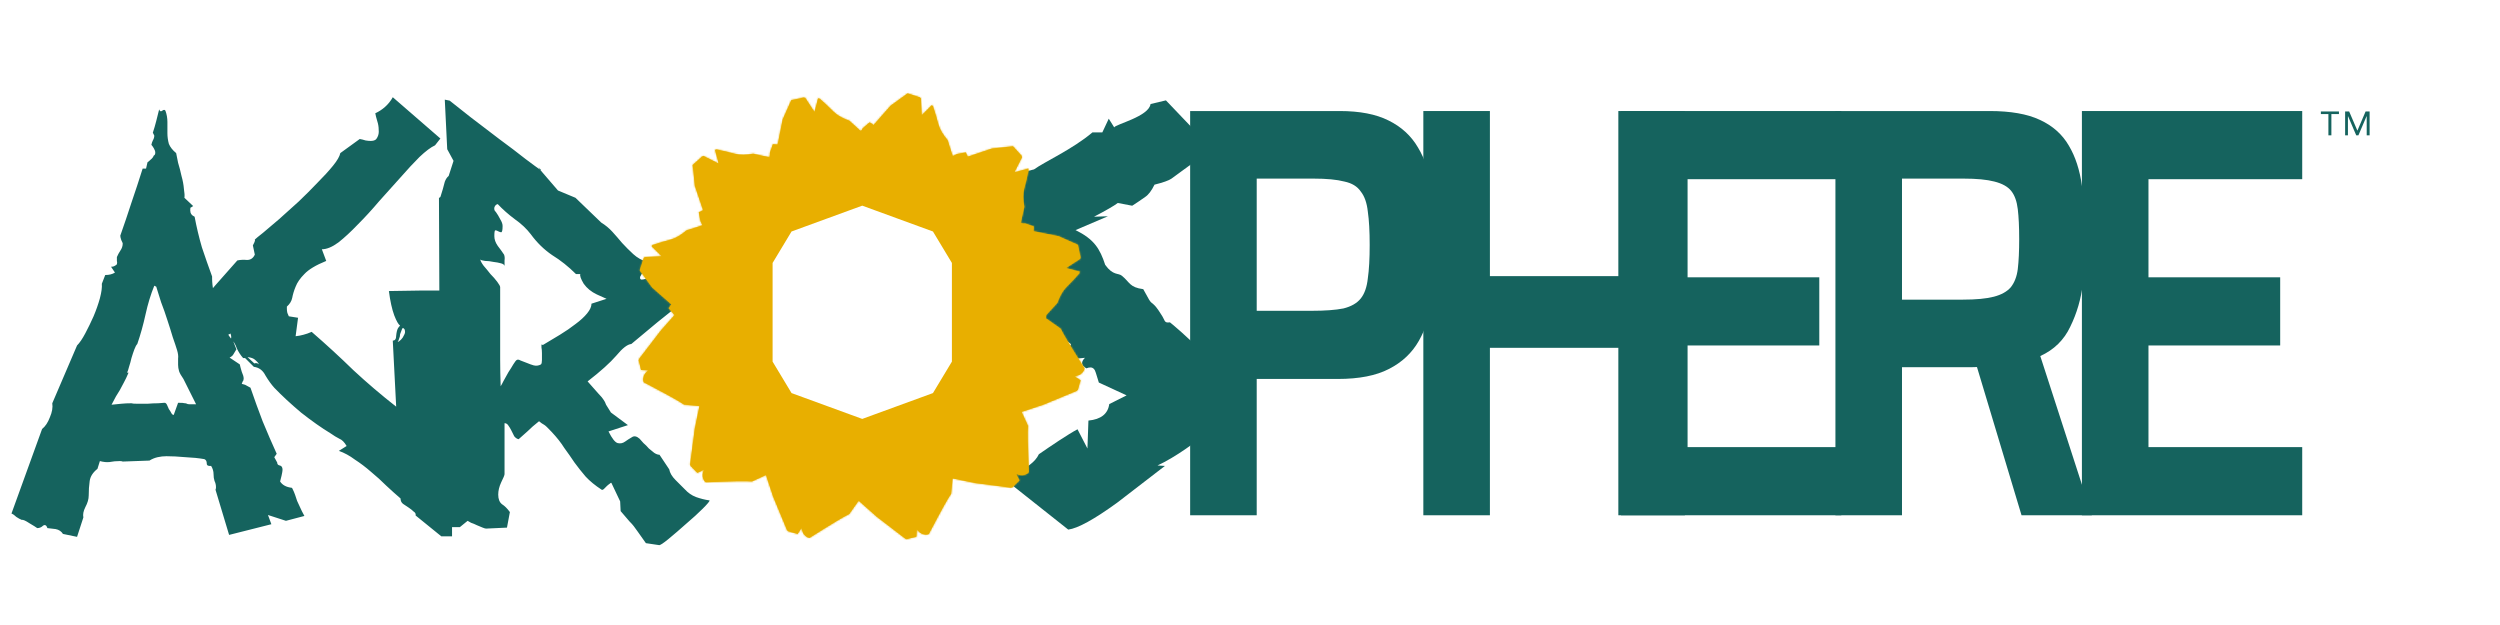 <svg width="1441" height="360" viewBox="0 0 1441 360" fill="none" xmlns="http://www.w3.org/2000/svg">
<g clip-path="url(#clip0_110_2916)">
<path d="M1342.09 78V65.76H1337.75V64.24H1348.17V65.76H1343.81V78H1342.09ZM1351.73 78V64.24H1354.05L1358.75 75.2H1358.85L1363.53 64.24H1365.85V78H1364.17V67H1364.09L1359.39 78H1358.13L1353.43 67H1353.35V78H1351.73Z" fill="#15635E"/>
<path d="M716.336 235.817L700.616 247.435L699.187 247.171C691.756 252.804 686.612 256.588 683.754 258.525C677.656 262.749 672.131 266.006 667.177 268.294L671.464 268.558C662.318 275.6 653.172 282.641 644.026 289.682C630.689 299.364 621.257 304.557 615.731 305.261L582.395 278.856L585 273C591.669 269.655 596.7 266.403 598.796 261.826C605.655 257.073 615.747 250.251 621.082 247.435L626.798 258.525L627.37 242.418C634.61 241.714 638.612 238.545 639.374 232.912L649.377 227.895L633.372 220.502C632.8 218.742 632.229 216.893 631.657 214.957C631.085 212.844 630.037 211.788 628.513 211.788C627.751 211.788 626.989 211.964 626.227 212.316C623.178 210.732 622.892 208.708 625.369 206.243L619.939 206.771L613.651 201.49L615.652 199.378C621.749 199.202 609.078 193.685 611.936 195.797L603.933 192.745C586.404 186.232 604.791 189.256 600.79 186.44C594.121 180.631 587.547 174.822 581.069 169.013L585.928 162.94C581.164 162.411 576.496 161.355 571.923 159.771L548.201 135.215C554.107 131.518 560.014 127.821 565.921 124.125C573.352 119.372 577.925 114.619 579.64 109.866L583.355 106.962C587.357 108.194 589.357 108.81 589.357 108.81L588.694 104.146L590.4 99.042L595.997 97.643C602.095 93.242 618.224 86.014 629.656 76.332H635.372L639.088 68.411L642.232 73.428C642.803 71.667 662.223 67.178 663.175 59.961L672.035 57.849L695.472 82.405L694.329 89.006L675.179 103.001C673.655 104.057 670.416 105.201 665.462 106.434C663.747 109.954 661.937 112.331 660.032 113.563C657.555 115.323 655.078 116.995 652.601 118.58L644.312 116.995C642.216 118.58 637.643 121.22 630.593 124.917L638.596 124.653L619.939 132.625C630.66 137.903 633.989 143.353 637.043 152.681C641.616 159.019 644.578 157.201 646.674 158.962C651.247 162.658 650.963 165.618 658.965 166.674L662.318 172.709C664.223 175.878 664.604 173.671 669.227 181.134C671.704 184.654 670.737 186.326 674.357 185.798C675.501 186.678 683.849 193.569 694.329 204.131L695.186 209.676L698.902 207.035C699.854 207.387 701.569 209.236 704.046 212.58C706.714 216.453 709.286 219.006 711.763 220.238L704.332 228.159L715.193 227.103L716.336 235.817Z" fill="#15635E"/>
<path d="M686 297V64H772.193C783.721 64 793.088 65.806 800.293 69.419C807.679 73.031 813.353 78.224 817.316 84.997C821.279 91.545 823.981 99.56 825.422 109.042C827.043 118.525 827.853 129.249 827.853 141.215C827.853 152.278 827.133 162.551 825.692 172.033C824.431 181.29 821.819 189.418 817.856 196.417C813.893 203.416 808.129 208.835 800.564 212.673C793.178 216.511 783.361 218.43 771.112 218.43H724.368V297H686ZM724.368 179.145H755.981C763.727 179.145 769.851 178.694 774.354 177.791C778.858 176.662 782.19 174.743 784.352 172.033C786.513 169.324 787.864 165.486 788.405 160.519C789.125 155.552 789.485 149.117 789.485 141.215C789.485 133.313 789.125 126.878 788.405 121.911C787.864 116.944 786.513 113.106 784.352 110.397C782.37 107.462 779.218 105.543 774.895 104.64C770.572 103.511 764.627 102.946 757.062 102.946H724.368V179.145Z" fill="#15635E"/>
<path d="M820.412 297V64H858.78V159.164H932.814V64H971.182V297H932.814V200.481H858.78V297H820.412Z" fill="#15635E"/>
<path d="M934.349 297V64H1061.34V103.285H972.717V159.842H1048.64V199.126H972.717V257.715H1061.34V297H934.349Z" fill="#15635E"/>
<path d="M1057.94 297V64H1146.84C1158.91 64 1168.54 65.693 1175.75 69.08C1183.13 72.467 1188.72 77.434 1192.5 83.981C1196.28 90.303 1198.81 98.092 1200.07 107.349C1201.51 116.38 1202.23 126.54 1202.23 137.828C1202.23 145.731 1201.69 154.197 1200.61 163.228C1199.53 172.259 1197.09 180.613 1193.31 188.289C1189.71 195.966 1183.94 201.61 1176.02 205.222L1205.74 297H1165.21L1137.11 203.529L1146.57 209.964C1145.31 210.641 1143.78 211.093 1141.97 211.318C1140.35 211.544 1138.46 211.657 1136.3 211.657H1096.31V297H1057.94ZM1096.31 172.711H1131.44C1139 172.711 1144.95 172.146 1149.27 171.017C1153.59 169.889 1156.84 168.082 1159 165.599C1161.16 162.89 1162.51 159.39 1163.05 155.1C1163.59 150.585 1163.86 144.828 1163.86 137.828C1163.86 130.829 1163.59 125.072 1163.05 120.557C1162.51 116.041 1161.25 112.542 1159.27 110.058C1157.29 107.575 1154.04 105.768 1149.54 104.64C1145.22 103.511 1139.27 102.946 1131.71 102.946H1096.31V172.711Z" fill="#15635E"/>
<path d="M1200.01 297V64H1327V103.285H1238.38V159.842H1314.3V199.126H1238.38V257.715H1327V297H1200.01Z" fill="#15635E"/>
<path d="M175.455 297.4L164.815 300.2L154.455 296.84L156.415 302.16L132.055 308.32L124.215 282.28C124.402 281.907 124.495 281.44 124.495 280.88C124.495 279.573 124.215 278.36 123.655 277.24C123.282 276.12 123.095 274.813 123.095 273.32C123.095 271.64 122.628 270.053 121.695 268.56C120.015 268.747 119.175 268.28 119.175 267.16C119.175 265.853 118.708 265.013 117.775 264.64C114.602 264.08 110.962 263.707 106.855 263.52C102.748 263.147 99.108 262.96 95.935 262.96C94.255 262.96 92.575 263.147 90.895 263.52C89.215 263.893 87.628 264.547 86.135 265.48L70.735 266.04C70.362 265.853 69.802 265.76 69.055 265.76C67.002 265.76 65.042 265.947 63.175 266.32C61.495 266.507 59.628 266.32 57.575 265.76L56.175 270.24C53.562 272.293 52.068 274.627 51.695 277.24C51.322 279.853 51.135 282.653 51.135 285.64C51.135 287.693 50.482 289.933 49.175 292.36C48.055 294.6 47.682 296.56 48.055 298.24L44.415 309.44L36.295 307.76C35.362 306.267 33.962 305.333 32.095 304.96C30.415 304.773 28.828 304.587 27.335 304.4C26.775 302.72 25.935 302.253 24.815 303C23.882 303.933 22.762 304.4 21.455 304.4C20.708 303.84 19.215 302.907 16.975 301.6C14.735 300.107 13.242 299.453 12.495 299.64C11.562 299.267 10.535 298.707 9.415 297.96C8.482 297.027 7.548 296.373 6.615 296L24.255 247.28C26.122 245.787 27.615 243.547 28.735 240.56C30.042 237.573 30.508 234.867 30.135 232.44L44.415 199.12C45.908 197.627 47.495 195.293 49.175 192.12C50.855 188.947 52.442 185.68 53.935 182.32C55.428 178.773 56.642 175.32 57.575 171.96C58.508 168.413 58.882 165.613 58.695 163.56L60.655 158.52C62.895 158.52 64.762 158.053 66.255 157.12L64.015 153.76C64.575 153.76 65.135 153.667 65.695 153.48C66.442 153.107 67.002 152.733 67.375 152.36C67.562 151.613 67.562 150.96 67.375 150.4C67.375 149.653 67.375 148.907 67.375 148.16C67.935 146.853 68.588 145.64 69.335 144.52C70.268 143.213 70.735 141.813 70.735 140.32C70.735 140.133 70.455 139.48 69.895 138.36C69.522 137.24 69.335 136.4 69.335 135.84C71.575 129.493 73.722 123.147 75.775 116.8C78.015 110.267 80.162 103.733 82.215 97.2H84.175L85.015 93.56C85.762 93 86.415 92.44 86.975 91.88C87.722 91.32 88.282 90.573 88.655 89.64C89.215 89.453 89.495 88.893 89.495 87.96C89.495 87.213 89.215 86.373 88.655 85.44C88.095 84.507 87.628 83.853 87.255 83.48C87.442 82.547 87.722 81.707 88.095 80.96C88.655 80.027 88.935 79.093 88.935 78.16L88.095 76.48C88.842 74.24 89.495 72 90.055 69.76C90.615 67.52 91.175 65.28 91.735 63.04C92.108 64.16 92.668 64.44 93.415 63.88C94.348 63.133 95.002 63.133 95.375 63.88C96.122 65.933 96.495 68.08 96.495 70.32C96.495 72.373 96.495 74.52 96.495 76.76C96.495 78.813 96.775 80.867 97.335 82.92C98.082 84.787 99.482 86.56 101.535 88.24C101.722 89.36 102.095 91.227 102.655 93.84C103.402 96.267 104.055 98.787 104.615 101.4C105.362 104.013 105.828 106.533 106.015 108.96C106.388 111.2 106.482 112.88 106.295 114L111.335 118.76C110.588 119.32 110.122 119.6 109.935 119.6C109.748 119.6 109.655 120.16 109.655 121.28C109.655 122.96 110.495 124.173 112.175 124.92C113.295 130.893 114.695 136.773 116.375 142.56C118.242 148.16 120.202 153.76 122.255 159.36V160.48C122.255 162.533 122.535 165.333 123.095 168.88C123.842 172.24 124.775 175.787 125.895 179.52C127.202 183.067 128.508 186.427 129.815 189.6C131.308 192.773 132.802 195.013 134.295 196.32L136.255 201.36C135.695 202.293 135.135 203.227 134.575 204.16C134.202 204.907 133.455 205.56 132.335 206.12L138.215 210.04C138.402 210.973 138.775 212.373 139.335 214.24C140.082 215.92 140.455 217.227 140.455 218.16C140.455 218.907 140.268 219.467 139.895 219.84C139.708 220.213 139.522 220.68 139.335 221.24L141.295 221.8L144.375 223.48C146.615 230.013 148.948 236.453 151.375 242.8C153.988 249.147 156.695 255.4 159.495 261.56L158.095 263.52L159.775 266.6C159.775 267.533 160.242 268.093 161.175 268.28C162.295 268.467 162.855 269.307 162.855 270.8C162.855 271.36 162.668 272.48 162.295 274.16C161.922 275.653 161.642 276.773 161.455 277.52C162.762 279.573 165.002 280.787 168.175 281.16L168.455 281.44C169.202 282.933 169.762 284.24 170.135 285.36C170.508 286.48 170.882 287.6 171.255 288.72C171.815 289.84 172.375 291.053 172.935 292.36C173.495 293.667 174.335 295.347 175.455 297.4ZM113.015 233L105.735 218.44C104.428 216.573 103.588 215.08 103.215 213.96C102.842 212.653 102.655 211.44 102.655 210.32C102.655 209.2 102.655 207.987 102.655 206.68C102.842 205.373 102.655 203.787 102.095 201.92C101.535 200.053 100.695 197.533 99.575 194.36C98.642 191.187 97.615 187.92 96.495 184.56C95.375 181.013 94.162 177.56 92.855 174.2C91.735 170.653 90.802 167.667 90.055 165.24L88.935 164.68C86.882 169.72 85.202 175.227 83.895 181.2C82.588 187.173 81.002 192.867 79.135 198.28C78.575 198.84 78.015 199.867 77.455 201.36C76.895 202.853 76.335 204.533 75.775 206.4C75.402 208.08 74.935 209.76 74.375 211.44C74.002 212.933 73.628 214.053 73.255 214.8H74.095C73.162 217.04 72.228 219 71.295 220.68C70.548 222.173 69.802 223.573 69.055 224.88C68.308 226 67.562 227.213 66.815 228.52C66.068 229.827 65.228 231.413 64.295 233.28C66.162 233.093 68.028 232.907 69.895 232.72C71.762 232.533 73.722 232.44 75.775 232.44C76.148 232.627 77.268 232.72 79.135 232.72C81.002 232.72 82.962 232.72 85.015 232.72C87.255 232.533 89.308 232.44 91.175 232.44C93.042 232.253 94.255 232.16 94.815 232.16C95.375 232.16 95.842 232.533 96.215 233.28C96.588 234.027 96.962 234.867 97.335 235.8C97.895 236.547 98.362 237.293 98.735 238.04C99.108 238.787 99.575 239.16 100.135 239.16L102.655 232.16C104.708 232.16 106.015 232.253 106.575 232.44C107.135 232.44 107.508 232.533 107.695 232.72C108.068 232.907 108.535 233 109.095 233C109.655 233 110.962 233 113.015 233ZM264.757 167.48C264.571 170.467 264.478 173.547 264.478 176.72C264.478 179.893 264.384 183.067 264.198 186.24C264.011 189.413 263.544 192.493 262.798 195.48C262.238 198.467 261.304 201.267 259.998 203.88C260.371 205 260.931 206.493 261.678 208.36C262.611 210.04 263.171 211.44 263.357 212.56C263.544 218.907 263.451 224.133 263.078 228.24C262.704 232.347 262.238 235.987 261.678 239.16C261.117 242.147 260.464 245.04 259.717 247.84C258.971 250.64 258.411 253.907 258.037 257.64L261.117 250.92L262.798 250.64L262.237 272.76L262.798 273.32C262.238 275.373 261.771 277.987 261.398 281.16C261.211 284.147 261.024 287.413 260.837 290.96C260.651 294.32 260.558 297.68 260.558 301.04C260.558 304.213 260.558 306.92 260.558 309.16H254.397L239.558 297.12C239.744 296.187 239.371 295.44 238.438 294.88C237.691 294.133 236.757 293.387 235.637 292.64C234.517 291.893 233.398 291.147 232.277 290.4C231.344 289.653 230.877 288.627 230.877 287.32C228.264 285.08 225.558 282.653 222.758 280.04C219.958 277.24 216.971 274.533 213.798 271.92C210.811 269.307 207.731 266.973 204.557 264.92C201.571 262.68 198.491 261 195.317 259.88L199.797 257.08C198.491 254.84 197.091 253.44 195.597 252.88C194.104 252.133 192.424 251.107 190.558 249.8C185.331 246.627 179.637 242.613 173.477 237.76C167.504 232.72 162.371 227.96 158.077 223.48C156.397 221.613 154.717 219.28 153.037 216.48C151.544 213.493 149.304 211.813 146.317 211.44L141.277 206.4H140.157C138.664 204.72 137.451 202.853 136.517 200.8C135.771 198.56 134.651 196.693 133.157 195.2C133.344 194.64 133.344 193.987 133.157 193.24C132.971 192.307 132.784 192.027 132.597 192.4L130.357 193.52L129.797 194.92L127.277 192.96C124.851 191.28 123.357 189.88 122.797 188.76C122.237 187.64 123.077 186.8 125.317 186.24L119.157 185.4L116.637 186.8C116.264 186.8 116.077 186.613 116.077 186.24C116.264 185.68 116.357 185.213 116.357 184.84C116.357 184.28 116.264 183.907 116.077 183.72C116.077 183.347 115.797 183.44 115.237 184L112.157 181.2L111.597 179.24C115.704 174.387 119.811 169.533 123.917 164.68C128.211 159.827 132.504 154.973 136.797 150.12C138.477 149.747 140.344 149.653 142.397 149.84C144.451 149.84 145.944 148.813 146.877 146.76L145.757 141.44C145.944 141.067 146.224 140.507 146.597 139.76C146.971 139.013 147.064 138.453 146.877 138.08C147.437 137.52 149.024 136.213 151.637 134.16C154.251 131.92 157.331 129.307 160.877 126.32C164.424 123.147 168.157 119.787 172.077 116.24C175.997 112.507 179.637 108.867 182.997 105.32C186.544 101.773 189.531 98.507 191.957 95.52C194.384 92.533 195.784 90.107 196.157 88.24L207.358 80.12C208.477 80.307 209.597 80.587 210.717 80.96C211.837 81.147 212.864 81.24 213.798 81.24C215.664 81.24 216.877 80.587 217.437 79.28C218.184 77.973 218.464 76.48 218.278 74.8C218.278 73.12 217.998 71.44 217.437 69.76C216.877 67.893 216.504 66.4 216.318 65.28C218.371 64.347 220.237 63.133 221.917 61.64C223.784 59.96 225.278 58.093 226.397 56.04L253.838 79.84L250.757 83.76C248.331 84.88 245.344 87.12 241.798 90.48C238.437 93.84 234.797 97.76 230.877 102.24C226.957 106.533 222.851 111.107 218.557 115.96C214.451 120.813 210.344 125.293 206.237 129.4C202.317 133.507 198.584 136.96 195.038 139.76C191.491 142.373 188.317 143.68 185.517 143.68L188.037 150.4C182.064 152.827 177.864 155.347 175.437 157.96C173.011 160.387 171.331 162.813 170.397 165.24C169.464 167.48 168.811 169.627 168.437 171.68C168.064 173.547 167.037 175.227 165.357 176.72V178.12C165.357 178.867 165.451 179.613 165.637 180.36C166.011 181.107 166.291 181.76 166.477 182.32L171.797 183.16L170.397 193.8C172.077 193.613 173.571 193.333 174.877 192.96C176.371 192.587 177.957 192.027 179.637 191.28C188.037 198.56 196.064 205.933 203.717 213.4C211.557 220.68 219.771 227.68 228.357 234.4L226.397 196.32C227.704 196.32 228.357 195.387 228.357 193.52C228.544 191.467 228.918 189.973 229.478 189.04L230.598 187.64C229.664 187.08 228.544 185.12 227.237 181.76C225.931 178.213 224.904 173.547 224.158 167.76L241.798 167.48H264.757ZM146.597 209.48C147.531 209.107 148.464 209.293 149.397 210.04C148.837 209.107 148.091 208.267 147.157 207.52C146.224 206.587 144.731 206.027 142.677 205.84L146.597 209.48ZM229.197 197.16C229.757 196.973 230.411 196.507 231.158 195.76C231.904 195.013 232.464 194.173 232.837 193.24C233.397 192.307 233.584 191.467 233.398 190.72C233.398 189.973 233.024 189.413 232.277 189.04C231.904 189.227 231.624 189.693 231.438 190.44C231.251 191 230.971 191.747 230.598 192.68C230.598 193.613 230.411 194.453 230.038 195.2C229.851 195.947 229.571 196.6 229.197 197.16ZM408.977 288.44C409.164 288.813 407.857 290.4 405.057 293.2C402.444 295.813 399.271 298.707 395.537 301.88C391.991 305.053 388.631 307.947 385.457 310.56C382.284 313.173 380.417 314.387 379.857 314.2L372.297 313.08C370.057 309.907 368.471 307.667 367.537 306.36C366.791 305.24 366.044 304.213 365.297 303.28C364.737 302.533 363.897 301.6 362.777 300.48C361.844 299.36 360.164 297.4 357.737 294.6L357.457 289L352.417 278.36C352.231 278.173 351.857 278.36 351.297 278.92C350.737 279.293 350.177 279.76 349.617 280.32C349.057 280.88 348.497 281.44 347.937 282C347.377 282.373 347.004 282.467 346.817 282.28C343.084 279.853 340.004 277.333 337.577 274.72C335.337 272.107 333.191 269.4 331.137 266.6C329.271 263.8 327.311 261 325.257 258.2C323.391 255.213 320.964 252.133 317.977 248.96C315.737 246.533 314.244 245.133 313.497 244.76C312.751 244.387 311.817 243.733 310.697 242.8C308.084 244.853 305.844 246.813 303.977 248.68C302.111 250.36 300.431 251.853 298.937 253.16C298.004 252.973 297.164 252.413 296.417 251.48C295.857 250.36 295.297 249.24 294.737 248.12C294.177 247 293.617 246.067 293.057 245.32C292.497 244.387 291.751 243.92 290.817 243.92V273.32C290.817 273.88 290.164 275.467 288.857 278.08C287.737 280.507 287.177 282.84 287.177 285.08C287.177 287.693 287.924 289.56 289.417 290.68C290.911 291.613 292.404 293.107 293.897 295.16L292.217 304.12L280.177 304.68C279.804 304.68 279.151 304.493 278.217 304.12C277.284 303.747 276.164 303.28 274.857 302.72C273.737 302.16 272.617 301.693 271.497 301.32C270.564 300.76 269.911 300.387 269.537 300.2L265.057 303.84H257.217C255.911 305.147 254.977 305.8 254.417 305.8C254.044 305.987 252.831 305.893 250.777 305.52C250.777 298.053 251.151 290.68 251.897 283.4C252.644 275.933 253.484 268.56 254.417 261.28C254.977 261.28 255.257 260.813 255.257 259.88C255.257 258.947 255.071 257.92 254.697 256.8C254.511 255.493 254.231 254.28 253.857 253.16C253.671 251.853 253.577 250.827 253.577 250.08C253.577 243.173 253.577 238.32 253.577 235.52C253.764 232.72 253.857 230.387 253.857 228.52C253.857 226.467 253.857 224.04 253.857 221.24C253.857 218.44 253.857 213.587 253.857 206.68C255.911 205.747 257.031 204.627 257.217 203.32C257.591 201.827 257.777 199.773 257.777 197.16C257.777 196.413 257.684 195.293 257.497 193.8C257.311 192.307 257.031 190.813 256.657 189.32C256.284 187.827 255.817 186.427 255.257 185.12C254.697 183.813 254.044 182.88 253.297 182.32L253.017 114C253.577 114 253.951 113.533 254.137 112.6C254.511 111.48 254.884 110.267 255.257 108.96C255.631 107.467 256.004 106.067 256.377 104.76C256.937 103.267 257.684 102.147 258.617 101.4L261.417 92.72L257.777 86L256.377 57.44L259.177 58C261.977 60.24 265.991 63.413 271.217 67.52C276.631 71.627 282.137 75.827 287.737 80.12C293.337 84.227 298.377 88.053 302.857 91.6C307.337 94.96 310.137 97.013 311.257 97.76L310.417 96.36C312.097 98.04 312.377 98.507 311.257 97.76L321.617 109.8L331.697 114L346.537 128.28C348.964 129.773 351.111 131.547 352.977 133.6C354.844 135.653 356.711 137.8 358.577 140.04C360.631 142.28 362.777 144.427 365.017 146.48C367.257 148.533 370.057 150.12 373.417 151.24L368.937 159.64C368.751 160.947 369.404 161.413 370.897 161.04C372.577 160.667 374.351 160.2 376.217 159.64C378.084 159.08 379.764 158.707 381.257 158.52C382.937 158.333 383.684 158.893 383.497 160.2C385.551 161.507 386.857 162.533 387.417 163.28C387.977 163.84 389.377 164.307 391.617 164.68L395.537 169.16L391.617 175.6L379.017 185.68L363.897 198.28C361.657 198.467 358.764 200.707 355.217 205C351.671 209.107 346.164 214.053 338.697 219.84C341.871 223.387 344.017 225.813 345.137 227.12C346.444 228.427 347.377 229.547 347.937 230.48C348.497 231.227 348.964 232.16 349.337 233.28C349.897 234.213 350.831 235.707 352.137 237.76L361.937 245.04L350.737 248.68C352.791 252.787 354.564 255.027 356.057 255.4C357.551 255.773 358.951 255.493 360.257 254.56C361.564 253.627 362.871 252.787 364.177 252.04C365.484 251.107 366.977 251.387 368.657 252.88C369.217 253.44 369.964 254.28 370.897 255.4C372.017 256.333 373.044 257.36 373.977 258.48C375.097 259.413 376.124 260.253 377.057 261C378.177 261.747 379.204 262.12 380.137 262.12L385.737 270.52C386.111 272.573 387.324 274.627 389.377 276.68C391.431 278.733 393.204 280.507 394.697 282C396.564 284.053 398.711 285.547 401.137 286.48C403.751 287.413 406.364 288.067 408.977 288.44ZM349.617 172.24L344.017 169.72C340.844 168.227 338.324 166.173 336.457 163.56C334.777 160.76 334.124 158.893 334.497 157.96H331.977C327.684 153.667 323.111 150.027 318.257 147.04C313.591 143.867 309.484 139.853 305.937 135C303.511 131.827 300.431 128.933 296.697 126.32C292.964 123.52 289.697 120.627 286.897 117.64C285.964 117.827 285.311 118.48 284.937 119.6C284.751 120.72 285.031 121.56 285.777 122.12C286.711 123.427 287.551 124.827 288.297 126.32C289.231 127.813 289.697 129.12 289.697 130.24C289.697 132.667 289.417 133.88 288.857 133.88C288.484 133.88 287.924 133.693 287.177 133.32C286.617 132.947 286.057 132.76 285.497 132.76C285.124 132.76 284.937 133.88 284.937 136.12C284.937 137.987 285.591 139.853 286.897 141.72C288.204 143.4 289.417 145.08 290.537 146.76C290.911 147.693 291.004 148.813 290.817 150.12C290.817 151.427 290.817 152.547 290.817 153.48C290.817 152.733 290.164 152.173 288.857 151.8C287.551 151.427 286.057 151.147 284.377 150.96C282.697 150.587 281.111 150.4 279.617 150.4C278.124 150.213 277.191 149.933 276.817 149.56C277.004 150.493 277.657 151.707 278.777 153.2C280.084 154.693 281.391 156.28 282.697 157.96C284.191 159.453 285.497 160.947 286.617 162.44C287.737 163.933 288.297 164.96 288.297 165.52C288.297 171.12 288.297 176.16 288.297 180.64C288.297 185.12 288.297 189.6 288.297 194.08C288.297 198.373 288.297 202.853 288.297 207.52C288.297 212 288.391 217.04 288.577 222.64C288.951 222.08 289.511 221.053 290.257 219.56C291.191 217.88 292.124 216.2 293.057 214.52C294.177 212.84 295.111 211.347 295.857 210.04C296.791 208.547 297.444 207.707 297.817 207.52C298.377 207.147 299.124 207.24 300.057 207.8C301.177 208.173 302.391 208.64 303.697 209.2C305.004 209.76 306.311 210.227 307.617 210.6C309.111 210.973 310.511 210.787 311.817 210.04C312.191 209.667 312.377 208.827 312.377 207.52C312.377 206.213 312.377 204.907 312.377 203.6C312.377 202.293 312.284 201.173 312.097 200.24C312.097 199.12 312.097 198.56 312.097 198.56L312.937 198.84C316.111 196.973 319.377 195.013 322.737 192.96C326.097 190.907 329.084 188.853 331.697 186.8C334.497 184.747 336.737 182.693 338.417 180.64C340.097 178.587 340.937 176.72 340.937 175.04L349.617 172.24Z" fill="#15635E"/>
<mask id="path-5-inside-1_110_2916" fill="white">
<path fill-rule="evenodd" clip-rule="evenodd" d="M433.452 277.533L441.497 273.82L445.668 286.362L453.72 305.779L454.057 305.875L454.199 306.215L459.772 307.789L462.055 304.293C462.357 306.445 463.062 307.948 464.168 308.801C464.821 309.499 465.652 309.91 466.661 310.034C479.127 302.126 486.738 297.558 489.492 296.331L494.935 288.623L505.331 297.853L522.018 310.644L522.358 310.558L522.65 310.783L528.265 309.361L528.492 305.192C529.831 306.906 531.193 307.855 532.577 308.041C533.492 308.318 534.418 308.259 535.353 307.863C542.193 294.784 546.499 287.025 548.27 284.586L549.076 275.765L562.028 278.426L582.879 281.164L583.13 280.92L583.496 280.968L587.646 276.931L585.758 273.207C587.775 274.021 589.429 274.163 590.721 273.632C591.652 273.415 592.424 272.902 593.036 272.091C592.417 257.346 592.264 248.475 592.578 245.477L588.863 237.436L601.41 233.268L620.838 225.219L620.933 224.882L621.274 224.741L622.849 219.17L619.351 216.889C621.505 216.588 623.008 215.883 623.861 214.778C624.56 214.124 624.971 213.294 625.095 212.286C617.182 199.826 612.612 192.22 611.384 189.467L602.855 183.449L603.061 181.587L609.468 174.562C610.86 170.627 612.582 167.603 614.635 165.49C617.342 162.814 619.932 160.068 622.405 157.252L622.065 157.162C622.225 156.981 622.384 156.8 622.543 156.62L614.487 154.487L622.729 149.108L622.628 148.632L622.867 148.476L621.298 141.11L610.185 136.162L595.707 133.261L595.909 130.523L590.987 128.784C590.395 128.866 589.522 128.781 588.367 128.528L590.414 119.193C589.65 115.089 589.629 111.61 590.35 108.754C591.355 105.083 592.225 101.411 592.957 97.737L592.617 97.829C592.638 97.731 592.657 97.633 592.677 97.535L592.76 97.12L584.717 99.3L589.164 90.522L588.838 90.161L588.967 89.905L583.923 84.311L571.824 85.58L557.835 90.302L556.64 87.83L551.507 88.784C551.036 89.151 550.237 89.513 549.111 89.871L546.213 80.764C543.498 77.592 541.739 74.589 540.935 71.755C539.969 68.074 538.885 64.46 537.681 60.912L537.433 61.161C537.357 60.932 537.28 60.704 537.203 60.476L531.327 66.382L530.787 56.559L530.324 56.409L530.309 56.123L523.141 53.799L513.298 60.944L503.546 72.025L501.274 70.481L497.306 73.872C497.12 74.331 496.737 74.898 496.159 75.576L489.551 69.555C485.614 68.163 482.588 66.442 480.474 64.39C477.796 61.684 475.049 59.096 472.232 56.625L472.141 56.965C471.961 56.805 471.78 56.645 471.599 56.487L469.466 64.538L464.083 56.301L463.607 56.402L463.45 56.162L456.081 57.731L451.131 68.838L448.228 83.308L445.489 83.106L443.749 88.026C443.831 88.618 443.745 89.49 443.493 90.644L434.153 88.599C430.047 89.362 426.565 89.383 423.708 88.662C420.036 87.657 416.361 86.789 412.685 86.057L412.777 86.396C412.541 86.348 412.304 86.3 412.068 86.253L414.249 94.292L405.466 89.848L405.105 90.174L404.849 90.044L399.252 95.085L400.521 107.178L405.247 121.16L402.773 122.355L403.728 127.485C404.095 127.956 404.457 128.754 404.815 129.879L395.703 132.776C392.529 135.489 389.525 137.248 386.69 138.051C383.006 139.016 379.39 140.1 375.84 141.303L376.089 141.551C375.927 141.605 375.765 141.66 375.602 141.714C375.536 141.737 375.47 141.759 375.404 141.781L381.314 147.654L371.485 148.194L371.335 148.656L371.049 148.672L368.723 155.835L375.872 165.674L386.959 175.421L385.415 177.691L388.784 181.629L381.048 190.333L368.25 207.012L368.336 207.351L368.111 207.644L369.534 213.255L373.705 213.483C371.99 214.821 371.041 216.182 370.855 217.566C370.577 218.48 370.636 219.405 371.033 220.34C384.119 227.176 391.882 231.48 394.322 233.25L403.148 234.056L400.485 247L397.746 267.84L397.99 268.091L397.942 268.457L401.982 272.605L405.707 270.718C404.892 272.734 404.75 274.387 405.282 275.678C405.498 276.609 406.012 277.381 406.823 277.992C421.576 277.373 430.452 277.22 433.452 277.533ZM497 250.977L449.949 234.44L435 210.563V153.437L449.949 129.56L497 113.023L544.051 129.56L559 153.437V210.563L544.051 234.44L497 250.977Z"/>
</mask>
<path fill-rule="evenodd" clip-rule="evenodd" d="M433.452 277.533L441.497 273.82L445.668 286.362L453.72 305.779L454.057 305.875L454.199 306.215L459.772 307.789L462.055 304.293C462.357 306.445 463.062 307.948 464.168 308.801C464.821 309.499 465.652 309.91 466.661 310.034C479.127 302.126 486.738 297.558 489.492 296.331L494.935 288.623L505.331 297.853L522.018 310.644L522.358 310.558L522.65 310.783L528.265 309.361L528.492 305.192C529.831 306.906 531.193 307.855 532.577 308.041C533.492 308.318 534.418 308.259 535.353 307.863C542.193 294.784 546.499 287.025 548.27 284.586L549.076 275.765L562.028 278.426L582.879 281.164L583.13 280.92L583.496 280.968L587.646 276.931L585.758 273.207C587.775 274.021 589.429 274.163 590.721 273.632C591.652 273.415 592.424 272.902 593.036 272.091C592.417 257.346 592.264 248.475 592.578 245.477L588.863 237.436L601.41 233.268L620.838 225.219L620.933 224.882L621.274 224.741L622.849 219.17L619.351 216.889C621.505 216.588 623.008 215.883 623.861 214.778C624.56 214.124 624.971 213.294 625.095 212.286C617.182 199.826 612.612 192.22 611.384 189.467L602.855 183.449L603.061 181.587L609.468 174.562C610.86 170.627 612.582 167.603 614.635 165.49C617.342 162.814 619.932 160.068 622.405 157.252L622.065 157.162C622.225 156.981 622.384 156.8 622.543 156.62L614.487 154.487L622.729 149.108L622.628 148.632L622.867 148.476L621.298 141.11L610.185 136.162L595.707 133.261L595.909 130.523L590.987 128.784C590.395 128.866 589.522 128.781 588.367 128.528L590.414 119.193C589.65 115.089 589.629 111.61 590.35 108.754C591.355 105.083 592.225 101.411 592.957 97.737L592.617 97.829C592.638 97.731 592.657 97.633 592.677 97.535L592.76 97.12L584.717 99.3L589.164 90.522L588.838 90.161L588.967 89.905L583.923 84.311L571.824 85.58L557.835 90.302L556.64 87.83L551.507 88.784C551.036 89.151 550.237 89.513 549.111 89.871L546.213 80.764C543.498 77.592 541.739 74.589 540.935 71.755C539.969 68.074 538.885 64.46 537.681 60.912L537.433 61.161C537.357 60.932 537.28 60.704 537.203 60.476L531.327 66.382L530.787 56.559L530.324 56.409L530.309 56.123L523.141 53.799L513.298 60.944L503.546 72.025L501.274 70.481L497.306 73.872C497.12 74.331 496.737 74.898 496.159 75.576L489.551 69.555C485.614 68.163 482.588 66.442 480.474 64.39C477.796 61.684 475.049 59.096 472.232 56.625L472.141 56.965C471.961 56.805 471.78 56.645 471.599 56.487L469.466 64.538L464.083 56.301L463.607 56.402L463.45 56.162L456.081 57.731L451.131 68.838L448.228 83.308L445.489 83.106L443.749 88.026C443.831 88.618 443.745 89.49 443.493 90.644L434.153 88.599C430.047 89.362 426.565 89.383 423.708 88.662C420.036 87.657 416.361 86.789 412.685 86.057L412.777 86.396C412.541 86.348 412.304 86.3 412.068 86.253L414.249 94.292L405.466 89.848L405.105 90.174L404.849 90.044L399.252 95.085L400.521 107.178L405.247 121.16L402.773 122.355L403.728 127.485C404.095 127.956 404.457 128.754 404.815 129.879L395.703 132.776C392.529 135.489 389.525 137.248 386.69 138.051C383.006 139.016 379.39 140.1 375.84 141.303L376.089 141.551C375.927 141.605 375.765 141.66 375.602 141.714C375.536 141.737 375.47 141.759 375.404 141.781L381.314 147.654L371.485 148.194L371.335 148.656L371.049 148.672L368.723 155.835L375.872 165.674L386.959 175.421L385.415 177.691L388.784 181.629L381.048 190.333L368.25 207.012L368.336 207.351L368.111 207.644L369.534 213.255L373.705 213.483C371.99 214.821 371.041 216.182 370.855 217.566C370.577 218.48 370.636 219.405 371.033 220.34C384.119 227.176 391.882 231.48 394.322 233.25L403.148 234.056L400.485 247L397.746 267.84L397.99 268.091L397.942 268.457L401.982 272.605L405.707 270.718C404.892 272.734 404.75 274.387 405.282 275.678C405.498 276.609 406.012 277.381 406.823 277.992C421.576 277.373 430.452 277.22 433.452 277.533ZM497 250.977L449.949 234.44L435 210.563V153.437L449.949 129.56L497 113.023L544.051 129.56L559 153.437V210.563L544.051 234.44L497 250.977Z" fill="#E8AF00"/>
<path d="M497 250.977L497.995 248.146L497 247.797L496.005 248.146L497 250.977ZM497 113.023L496.005 115.854L497 116.203L497.995 115.854L497 113.023ZM498.062 248.17L497.995 248.146L496.005 253.807L496.072 253.83L498.062 248.17ZM497.928 253.83L497.995 253.807L496.005 248.146L495.939 248.17L497.928 253.83ZM496.072 110.17L496.005 110.193L497.995 115.854L498.061 115.83L496.072 110.17ZM495.939 115.83L496.005 115.854L497.995 110.193L497.928 110.17L495.939 115.83ZM441.497 273.82L447.191 271.927L445.074 265.562L438.983 268.373L441.497 273.82ZM433.452 277.533L432.828 283.501L434.468 283.672L435.966 282.981L433.452 277.533ZM445.668 286.362L439.974 288.255L440.042 288.461L440.125 288.661L445.668 286.362ZM453.72 305.779L448.178 308.078L449.29 310.759L452.082 311.551L453.72 305.779ZM454.057 305.875L459.595 303.566L458.481 300.893L455.695 300.103L454.057 305.875ZM454.199 306.215L448.661 308.523L449.777 311.2L452.568 311.989L454.199 306.215ZM459.772 307.789L458.142 313.563L462.386 314.762L464.796 311.069L459.772 307.789ZM462.055 304.293L467.997 303.458L465.772 287.625L457.031 301.013L462.055 304.293ZM464.168 308.801L468.549 304.701L468.216 304.346L467.83 304.048L464.168 308.801ZM466.661 310.034L465.927 315.989L468.06 316.252L469.875 315.101L466.661 310.034ZM489.492 296.331L491.934 301.811L493.441 301.14L494.393 299.792L489.492 296.331ZM494.935 288.623L498.918 284.136L493.903 279.683L490.034 285.162L494.935 288.623ZM505.331 297.853L501.347 302.34L501.509 302.483L501.68 302.615L505.331 297.853ZM522.018 310.644L518.367 315.406L520.671 317.172L523.486 316.462L522.018 310.644ZM522.358 310.558L526.008 305.797L523.704 304.03L520.889 304.741L522.358 310.558ZM522.65 310.783L519 315.544L521.306 317.313L524.124 316.599L522.65 310.783ZM528.265 309.361L529.738 315.177L534.015 314.094L534.256 309.688L528.265 309.361ZM528.492 305.192L533.22 301.498L523.373 288.897L522.501 304.865L528.492 305.192ZM532.577 308.041L534.32 302.299L533.856 302.158L533.376 302.094L532.577 308.041ZM535.353 307.863L537.693 313.388L539.673 312.549L540.67 310.644L535.353 307.863ZM548.27 284.586L553.125 288.111L554.095 286.775L554.245 285.131L548.27 284.586ZM549.076 275.765L550.283 269.888L543.711 268.537L543.101 275.219L549.076 275.765ZM562.028 278.426L560.82 284.303L561.032 284.346L561.246 284.375L562.028 278.426ZM582.879 281.164L582.098 287.113L584.977 287.491L587.06 285.467L582.879 281.164ZM583.13 280.92L583.903 274.97L581.028 274.597L578.949 276.617L583.13 280.92ZM583.496 280.968L582.723 286.918L585.599 287.291L587.679 285.269L583.496 280.968ZM587.646 276.931L591.829 281.232L594.994 278.154L592.998 274.218L587.646 276.931ZM585.758 273.207L588.005 267.644L573.175 261.656L580.407 275.92L585.758 273.207ZM590.721 273.632L589.363 267.788L588.889 267.898L588.439 268.083L590.721 273.632ZM593.036 272.091L597.826 275.706L599.121 273.989L599.031 271.84L593.036 272.091ZM592.578 245.477L598.545 246.103L598.717 244.46L598.025 242.961L592.578 245.477ZM588.863 237.436L586.972 231.741L580.601 233.858L583.416 239.952L588.863 237.436ZM601.41 233.268L603.302 238.962L603.507 238.894L603.707 238.811L601.41 233.268ZM620.838 225.219L623.134 230.762L625.817 229.651L626.61 226.857L620.838 225.219ZM620.933 224.882L618.637 219.339L615.954 220.45L615.161 223.244L620.933 224.882ZM621.274 224.741L623.57 230.285L626.256 229.172L627.048 226.373L621.274 224.741ZM622.849 219.17L628.623 220.803L629.823 216.556L626.126 214.145L622.849 219.17ZM619.351 216.889L618.519 210.947L602.662 213.169L616.073 221.915L619.351 216.889ZM623.861 214.778L619.762 210.397L619.408 210.728L619.111 211.112L623.861 214.778ZM625.095 212.286L631.05 213.02L631.314 210.885L630.16 209.069L625.095 212.286ZM611.384 189.467L616.863 187.022L616.191 185.515L614.843 184.564L611.384 189.467ZM602.855 183.449L596.891 182.789L596.501 186.31L599.396 188.352L602.855 183.449ZM603.061 181.587L598.628 177.544L597.312 178.986L597.097 180.927L603.061 181.587ZM609.468 174.562L613.901 178.606L614.719 177.708L615.124 176.563L609.468 174.562ZM614.635 165.49L610.417 161.223L610.374 161.265L610.332 161.309L614.635 165.49ZM622.405 157.252L626.914 161.21L633.31 153.924L623.935 151.45L622.405 157.252ZM622.065 157.162L617.571 153.186L611.118 160.479L620.534 162.963L622.065 157.162ZM622.543 156.62L627.045 160.587L633.464 153.303L624.078 150.819L622.543 156.62ZM614.487 154.487L611.208 149.463L599.911 156.836L612.952 160.288L614.487 154.487ZM622.729 149.108L626.009 154.132L629.455 151.883L628.597 147.857L622.729 149.108ZM622.628 148.632L619.35 143.606L615.901 145.855L616.76 149.882L622.628 148.632ZM622.867 148.476L626.144 153.502L629.593 151.253L628.735 147.226L622.867 148.476ZM621.298 141.11L627.166 139.86L626.53 136.872L623.738 135.629L621.298 141.11ZM610.185 136.162L612.625 130.681L612.017 130.41L611.364 130.279L610.185 136.162ZM595.707 133.261L589.723 132.82L589.333 138.104L594.528 139.145L595.707 133.261ZM595.909 130.523L601.893 130.965L602.23 126.393L597.907 124.866L595.909 130.523ZM590.987 128.784L592.985 123.127L591.609 122.641L590.164 122.841L590.987 128.784ZM588.367 128.528L582.506 127.243L581.222 133.105L587.083 134.389L588.367 128.528ZM590.414 119.193L596.275 120.478L596.535 119.291L596.312 118.096L590.414 119.193ZM590.35 108.754L584.563 107.169L584.547 107.227L584.533 107.285L590.35 108.754ZM592.957 97.737L598.841 98.909L600.733 89.414L591.388 91.946L592.957 97.737ZM592.617 97.829L586.741 96.618L584.772 106.17L594.186 103.62L592.617 97.829ZM592.677 97.535L598.559 98.719L598.56 98.717L592.677 97.535ZM592.76 97.12L598.643 98.302L600.553 88.792L591.191 91.329L592.76 97.12ZM584.717 99.3L579.365 96.588L573.271 108.617L586.287 105.091L584.717 99.3ZM589.164 90.522L594.516 93.233L596.377 89.561L593.62 86.504L589.164 90.522ZM588.838 90.161L583.486 87.449L581.625 91.121L584.382 94.179L588.838 90.161ZM588.967 89.905L594.32 92.617L596.18 88.945L593.424 85.887L588.967 89.905ZM583.923 84.311L588.38 80.293L586.335 78.025L583.298 78.344L583.923 84.311ZM571.824 85.58L571.198 79.612L570.536 79.682L569.905 79.895L571.824 85.58ZM557.835 90.302L552.433 92.914L554.737 97.681L559.754 95.987L557.835 90.302ZM556.64 87.83L562.042 85.219L560.047 81.094L555.543 81.931L556.64 87.83ZM551.507 88.784L550.411 82.885L548.975 83.152L547.823 84.049L551.507 88.784ZM549.111 89.871L543.393 91.691L545.213 97.407L550.929 95.589L549.111 89.871ZM546.213 80.764L551.93 78.945L551.562 77.787L550.772 76.864L546.213 80.764ZM540.935 71.755L535.131 73.278L535.147 73.335L535.163 73.393L540.935 71.755ZM537.681 60.912L543.363 58.984L540.252 49.815L533.426 56.682L537.681 60.912ZM537.433 61.161L531.745 63.07L534.837 72.283L541.689 65.391L537.433 61.161ZM537.203 60.476L542.885 58.548L539.775 49.381L532.949 56.245L537.203 60.476ZM531.327 66.382L525.337 66.712L526.077 80.17L535.581 70.614L531.327 66.382ZM530.787 56.559L536.778 56.229L536.552 52.121L532.638 50.852L530.787 56.559ZM530.324 56.409L524.333 56.736L524.558 60.846L528.473 62.116L530.324 56.409ZM530.309 56.123L536.3 55.796L536.075 51.685L532.159 50.416L530.309 56.123ZM523.141 53.799L524.992 48.091L522.088 47.149L519.617 48.943L523.141 53.799ZM513.298 60.944L509.773 56.088L509.234 56.48L508.793 56.98L513.298 60.944ZM503.546 72.025L500.174 76.988L504.552 79.963L508.05 75.989L503.546 72.025ZM501.274 70.481L504.646 65.519L500.857 62.944L497.375 65.92L501.274 70.481ZM497.306 73.872L493.408 69.311L492.296 70.261L491.746 71.616L497.306 73.872ZM496.159 75.576L492.118 80.011L496.699 84.185L500.723 79.471L496.159 75.576ZM489.551 69.555L493.592 65.12L492.695 64.302L491.55 63.897L489.551 69.555ZM480.474 64.39L476.21 68.611L476.252 68.653L476.295 68.695L480.474 64.39ZM472.232 56.625L476.188 52.114L468.919 45.739L466.433 55.082L472.232 56.625ZM472.141 56.965L468.159 61.453L475.438 67.911L477.939 58.507L472.141 56.965ZM471.599 56.487L475.552 51.973L468.276 45.601L465.799 54.95L471.599 56.487ZM469.466 64.538L464.443 67.82L471.815 79.101L475.266 66.074L469.466 64.538ZM464.083 56.301L469.106 53.018L466.856 49.576L462.834 50.432L464.083 56.301ZM463.607 56.402L458.586 59.686L460.835 63.126L464.856 62.27L463.607 56.402ZM463.45 56.162L468.472 52.878L466.222 49.438L462.201 50.294L463.45 56.162ZM456.081 57.731L454.832 51.862L451.844 52.498L450.6 55.288L456.081 57.731ZM451.131 68.838L445.651 66.396L445.379 67.005L445.248 67.658L451.131 68.838ZM448.228 83.308L447.788 89.292L453.07 89.681L454.111 84.488L448.228 83.308ZM445.489 83.106L445.929 77.123L441.359 76.786L439.832 81.106L445.489 83.106ZM443.749 88.026L438.093 86.026L437.606 87.403L437.806 88.849L443.749 88.026ZM443.493 90.644L442.21 96.505L448.072 97.788L449.355 91.926L443.493 90.644ZM434.153 88.599L435.436 82.738L434.25 82.478L433.056 82.7L434.153 88.599ZM423.708 88.662L422.125 94.449L422.182 94.465L422.24 94.48L423.708 88.662ZM412.685 86.057L413.857 80.172L404.359 78.281L406.894 87.628L412.685 86.057ZM412.777 86.396L411.579 92.275L421.116 94.219L418.568 84.825L412.777 86.396ZM412.068 86.253L413.24 80.369L403.742 78.477L406.277 87.824L412.068 86.253ZM414.249 94.292L411.54 99.645L423.569 105.732L420.039 92.721L414.249 94.292ZM405.466 89.848L408.175 84.494L404.506 82.638L401.45 85.39L405.466 89.848ZM405.105 90.174L402.396 95.527L406.065 97.384L409.121 94.631L405.105 90.174ZM404.849 90.044L407.558 84.691L403.889 82.834L400.834 85.586L404.849 90.044ZM399.252 95.085L395.236 90.627L392.965 92.672L393.285 95.712L399.252 95.085ZM400.521 107.178L394.554 107.805L394.624 108.468L394.837 109.099L400.521 107.178ZM405.247 121.16L407.856 126.563L412.627 124.259L410.931 119.239L405.247 121.16ZM402.773 122.355L400.164 116.952L396.036 118.945L396.874 123.452L402.773 122.355ZM403.728 127.485L397.829 128.582L398.096 130.018L398.993 131.17L403.728 127.485ZM404.815 129.879L406.633 135.597L412.354 133.779L410.532 128.059L404.815 129.879ZM395.703 132.776L393.886 127.058L392.728 127.426L391.805 128.215L395.703 132.776ZM386.69 138.051L388.21 143.855L388.268 143.84L388.325 143.824L386.69 138.051ZM375.84 141.303L373.914 135.621L364.737 138.731L371.611 145.56L375.84 141.303ZM376.089 141.551L377.983 147.244L387.236 144.167L380.318 137.295L376.089 141.551ZM375.602 141.714L373.687 136.028L373.687 136.028L375.602 141.714ZM375.404 141.781L373.492 136.094L364.283 139.189L371.175 146.037L375.404 141.781ZM381.314 147.654L381.643 153.645L395.11 152.904L385.543 143.398L381.314 147.654ZM371.485 148.194L371.156 142.203L367.049 142.429L365.779 146.34L371.485 148.194ZM371.335 148.656L371.662 154.648L375.77 154.423L377.041 150.51L371.335 148.656ZM371.049 148.672L370.722 142.681L366.613 142.905L365.342 146.819L371.049 148.672ZM368.723 155.835L363.016 153.983L362.073 156.89L363.869 159.362L368.723 155.835ZM375.872 165.674L371.019 169.201L371.41 169.74L371.911 170.18L375.872 165.674ZM386.959 175.421L391.92 178.795L394.901 174.413L390.921 170.914L386.959 175.421ZM385.415 177.691L380.454 174.317L377.875 178.108L380.856 181.592L385.415 177.691ZM388.784 181.629L393.269 185.615L396.745 181.705L393.343 177.729L388.784 181.629ZM381.048 190.333L376.563 186.347L376.42 186.509L376.288 186.681L381.048 190.333ZM368.25 207.012L363.49 203.359L361.718 205.667L362.434 208.488L368.25 207.012ZM368.336 207.351L373.096 211.004L374.867 208.695L374.152 205.875L368.336 207.351ZM368.111 207.644L363.351 203.991L361.58 206.299L362.295 209.119L368.111 207.644ZM369.534 213.255L363.719 214.73L364.803 219.005L369.207 219.246L369.534 213.255ZM373.705 213.483L377.396 218.213L390.014 208.367L374.032 207.492L373.705 213.483ZM370.855 217.566L376.595 219.312L376.737 218.846L376.802 218.363L370.855 217.566ZM371.033 220.34L365.509 222.683L366.348 224.663L368.254 225.658L371.033 220.34ZM394.322 233.25L390.8 238.107L392.135 239.075L393.777 239.225L394.322 233.25ZM403.148 234.056L409.025 235.264L410.377 228.691L403.693 228.08L403.148 234.056ZM400.485 247L394.609 245.792L394.565 246.004L394.537 246.218L400.485 247ZM397.746 267.84L391.797 267.058L391.418 269.942L393.448 272.027L397.746 267.84ZM397.99 268.091L403.939 268.872L404.318 265.988L402.288 263.904L397.99 268.091ZM397.942 268.457L391.993 267.676L391.615 270.56L393.644 272.643L397.942 268.457ZM401.982 272.605L397.683 276.791L400.759 279.95L404.693 277.958L401.982 272.605ZM405.707 270.718L411.269 272.967L417.267 258.137L402.996 265.366L405.707 270.718ZM405.282 275.678L411.126 274.318L411.015 273.843L410.83 273.393L405.282 275.678ZM406.823 277.992L403.212 282.784L404.928 284.077L407.075 283.987L406.823 277.992ZM449.949 234.44L444.864 237.624L445.978 239.404L447.96 240.101L449.949 234.44ZM497 250.977L495.011 256.637L497 257.336L498.989 256.637L497 250.977ZM435 210.563H429V212.286L429.915 213.747L435 210.563ZM435 153.437L429.915 150.253L429 151.714V153.437H435ZM449.949 129.56L447.96 123.899L445.978 124.596L444.864 126.376L449.949 129.56ZM497 113.023L498.989 107.363L497 106.664L495.011 107.363L497 113.023ZM544.051 129.56L549.136 126.376L548.022 124.596L546.04 123.899L544.051 129.56ZM559 153.437H565V151.714L564.085 150.253L559 153.437ZM559 210.563L564.085 213.747L565 212.286V210.563H559ZM544.051 234.44L546.04 240.101L548.022 239.404L549.136 237.624L544.051 234.44ZM438.983 268.373L430.938 272.086L435.966 282.981L444.012 279.268L438.983 268.373ZM451.361 284.469L447.191 271.927L435.804 275.714L439.974 288.255L451.361 284.469ZM459.263 303.48L451.21 284.064L440.125 288.661L448.178 308.078L459.263 303.48ZM455.695 300.103L455.359 300.007L452.082 311.551L452.419 311.647L455.695 300.103ZM459.737 303.906L459.595 303.566L448.519 308.183L448.661 308.523L459.737 303.906ZM461.403 302.015L455.83 300.441L452.568 311.989L458.142 313.563L461.403 302.015ZM457.031 301.013L454.749 304.509L464.796 311.069L467.079 307.573L457.031 301.013ZM467.83 304.048C468.165 304.306 468.265 304.536 468.243 304.488C468.209 304.417 468.089 304.114 467.997 303.458L456.113 305.128C456.516 307.995 457.617 311.327 460.505 313.553L467.83 304.048ZM467.394 304.079C467.496 304.092 467.696 304.134 467.942 304.255C468.192 304.379 468.399 304.541 468.549 304.701L459.787 312.9C461.465 314.694 463.619 315.705 465.927 315.989L467.394 304.079ZM487.051 290.85C483.791 292.302 475.724 297.179 463.447 304.968L469.875 315.101C482.53 307.073 489.684 302.814 491.934 301.811L487.051 290.85ZM490.034 285.162L484.591 292.87L494.393 299.792L499.836 292.084L490.034 285.162ZM509.314 293.366L498.918 284.136L490.951 293.11L501.347 302.34L509.314 293.366ZM525.668 305.882L508.981 293.091L501.68 302.615L518.367 315.406L525.668 305.882ZM520.889 304.741L520.549 304.827L523.486 316.462L523.826 316.376L520.889 304.741ZM526.301 306.021L526.008 305.797L518.707 315.32L519 315.544L526.301 306.021ZM526.791 303.544L521.177 304.966L524.124 316.599L529.738 315.177L526.791 303.544ZM522.501 304.865L522.274 309.033L534.256 309.688L534.483 305.52L522.501 304.865ZM533.376 302.094C533.792 302.15 533.993 302.298 533.949 302.267C533.884 302.222 533.628 302.02 533.22 301.498L523.765 308.887C525.549 311.17 528.167 313.502 531.778 313.987L533.376 302.094ZM533.013 302.338C533.109 302.298 533.303 302.234 533.575 302.217C533.852 302.199 534.111 302.236 534.32 302.299L530.835 313.782C533.181 314.494 535.551 314.295 537.693 313.388L533.013 302.338ZM543.415 281.06C541.319 283.946 536.773 292.202 530.037 305.082L540.67 310.644C547.614 297.367 551.678 290.103 553.125 288.111L543.415 281.06ZM543.101 275.219L542.295 284.04L554.245 285.131L555.051 276.311L543.101 275.219ZM563.235 272.548L550.283 269.888L547.868 281.642L560.82 284.303L563.235 272.548ZM583.66 275.215L562.809 272.477L561.246 284.375L582.098 287.113L583.66 275.215ZM578.949 276.617L578.698 276.86L587.06 285.467L587.311 285.223L578.949 276.617ZM584.268 275.018L583.903 274.97L582.357 286.87L582.723 286.918L584.268 275.018ZM583.463 272.629L579.312 276.666L587.679 285.269L591.829 281.232L583.463 272.629ZM580.407 275.92L582.295 279.644L592.998 274.218L591.11 270.494L580.407 275.92ZM588.439 268.083C588.829 267.922 589.076 267.951 589.023 267.946C588.943 267.939 588.62 267.892 588.005 267.644L583.512 278.771C586.196 279.855 589.631 280.567 593.002 279.181L588.439 268.083ZM588.247 268.477C588.31 268.394 588.447 268.241 588.676 268.089C588.908 267.934 589.151 267.837 589.363 267.788L592.079 279.476C594.467 278.921 596.422 277.566 597.826 275.706L588.247 268.477ZM586.61 244.852C586.239 248.4 586.432 257.822 587.041 272.343L599.031 271.84C598.402 256.87 598.289 248.55 598.545 246.103L586.61 244.852ZM583.416 239.952L587.131 247.994L598.025 242.961L594.31 234.919L583.416 239.952ZM599.519 227.574L586.972 231.741L590.754 243.13L603.302 238.962L599.519 227.574ZM618.541 219.676L599.114 227.725L603.707 238.811L623.134 230.762L618.541 219.676ZM615.161 223.244L615.066 223.581L626.61 226.857L626.705 226.52L615.161 223.244ZM618.978 219.198L618.637 219.339L623.229 230.426L623.57 230.285L618.978 219.198ZM617.075 217.538L615.5 223.109L627.048 226.373L628.623 220.803L617.075 217.538ZM616.073 221.915L619.571 224.196L626.126 214.145L622.629 211.864L616.073 221.915ZM619.111 211.112C619.369 210.778 619.598 210.678 619.55 210.701C619.478 210.735 619.175 210.855 618.519 210.947L620.184 222.831C623.052 222.429 626.384 221.329 628.611 218.444L619.111 211.112ZM619.141 211.552C619.153 211.448 619.196 211.247 619.317 211.001C619.441 210.751 619.603 210.545 619.762 210.397L627.961 219.159C629.751 217.484 630.765 215.332 631.05 213.02L619.141 211.552ZM605.905 191.912C607.358 195.168 612.237 203.231 620.031 215.503L630.16 209.069C622.128 196.422 617.867 189.271 616.863 187.022L605.905 191.912ZM599.396 188.352L607.925 194.37L614.843 184.564L606.313 178.547L599.396 188.352ZM597.097 180.927L596.891 182.789L608.818 184.11L609.024 182.247L597.097 180.927ZM605.035 170.519L598.628 177.544L607.494 185.63L613.901 178.606L605.035 170.519ZM610.332 161.309C607.479 164.245 605.38 168.127 603.811 172.561L615.124 176.563C616.34 173.127 617.686 170.96 618.938 169.671L610.332 161.309ZM617.896 153.293C615.518 156.001 613.026 158.645 610.417 161.223L618.853 169.757C621.659 166.983 624.346 164.134 626.914 161.21L617.896 153.293ZM620.534 162.963L620.874 163.053L623.935 151.45L623.595 151.36L620.534 162.963ZM618.042 152.652C617.882 152.834 617.727 153.01 617.571 153.186L626.558 161.138C626.723 160.952 626.886 160.767 627.045 160.587L618.042 152.652ZM612.952 160.288L621.008 162.42L624.078 150.819L616.022 148.687L612.952 160.288ZM619.45 144.083L611.208 149.463L617.767 159.512L626.009 154.132L619.45 144.083ZM616.76 149.882L616.861 150.358L628.597 147.857L628.496 147.381L616.76 149.882ZM619.59 143.45L619.35 143.606L625.905 153.658L626.144 153.502L619.59 143.45ZM615.43 142.36L616.999 149.726L628.735 147.226L627.166 139.86L615.43 142.36ZM607.745 141.644L618.858 146.591L623.738 135.629L612.625 130.681L607.745 141.644ZM594.528 139.145L609.006 142.045L611.364 130.279L596.886 127.378L594.528 139.145ZM589.925 130.081L589.723 132.82L601.691 133.703L601.893 130.965L589.925 130.081ZM588.988 134.442L593.911 136.181L597.907 124.866L592.985 123.127L588.988 134.442ZM587.083 134.389C588.39 134.676 590.123 134.961 591.809 134.728L590.164 122.841C590.346 122.816 590.467 122.814 590.504 122.815C590.544 122.815 590.536 122.817 590.472 122.81C590.335 122.797 590.071 122.759 589.652 122.667L587.083 134.389ZM584.553 117.908L582.506 127.243L594.228 129.813L596.275 120.478L584.553 117.908ZM584.533 107.285C583.53 111.255 583.655 115.666 584.515 120.29L596.312 118.096C595.646 114.513 595.727 111.965 596.167 110.223L584.533 107.285ZM587.073 96.564C586.369 100.097 585.532 103.632 584.563 107.169L596.137 110.339C597.179 106.535 598.081 102.725 598.841 98.909L587.073 96.564ZM594.186 103.62L594.526 103.528L591.388 91.946L591.049 92.037L594.186 103.62ZM586.795 96.35C586.776 96.445 586.758 96.533 586.741 96.618L598.494 99.04C598.517 98.929 598.539 98.82 598.559 98.719L586.795 96.35ZM586.287 105.091L594.33 102.911L591.191 91.329L583.148 93.508L586.287 105.091ZM583.811 87.811L579.365 96.588L590.07 102.011L594.516 93.233L583.811 87.811ZM584.382 94.179L584.708 94.54L593.62 86.504L593.294 86.143L584.382 94.179ZM583.615 87.193L583.486 87.449L594.19 92.873L594.32 92.617L583.615 87.193ZM579.467 88.329L584.511 93.923L593.424 85.887L588.38 80.293L579.467 88.329ZM572.45 91.547L584.549 90.278L583.298 78.344L571.198 79.612L572.45 91.547ZM559.754 95.987L573.743 91.264L569.905 79.895L555.916 84.618L559.754 95.987ZM551.238 90.442L552.433 92.914L563.237 87.691L562.042 85.219L551.238 90.442ZM552.604 94.683L557.736 93.729L555.543 81.931L550.411 82.885L552.604 94.683ZM550.929 95.589C552.201 95.185 553.847 94.566 555.192 93.52L547.823 84.049C547.969 83.935 548.073 83.873 548.105 83.855C548.14 83.835 548.135 83.84 548.076 83.867C547.95 83.924 547.702 84.023 547.293 84.153L550.929 95.589ZM540.495 82.584L543.393 91.691L554.828 88.052L551.93 78.945L540.495 82.584ZM535.163 73.393C536.28 77.332 538.596 81.091 541.654 84.665L550.772 76.864C548.401 74.093 547.197 71.846 546.707 70.118L535.163 73.393ZM531.999 62.839C533.157 66.252 534.201 69.731 535.131 73.278L546.739 70.233C545.738 66.418 544.613 62.668 543.363 58.984L531.999 62.839ZM541.689 65.391L541.936 65.142L533.426 56.682L533.178 56.931L541.689 65.391ZM531.521 62.403C531.595 62.621 531.669 62.842 531.745 63.07L543.122 59.252C543.045 59.023 542.965 58.786 542.885 58.548L531.521 62.403ZM535.581 70.614L541.457 64.707L532.949 56.245L527.073 62.151L535.581 70.614ZM524.796 56.888L525.337 66.712L537.318 66.053L536.778 56.229L524.796 56.888ZM528.473 62.116L528.936 62.266L532.638 50.852L532.175 50.701L528.473 62.116ZM524.317 56.45L524.333 56.736L536.315 56.081L536.3 55.796L524.317 56.45ZM521.29 59.506L528.458 61.83L532.159 50.416L524.992 48.091L521.29 59.506ZM516.822 65.8L526.666 58.654L519.617 48.943L509.773 56.088L516.822 65.8ZM508.05 75.989L517.802 64.908L508.793 56.98L499.041 68.061L508.05 75.989ZM497.902 75.444L500.174 76.988L506.918 67.062L504.646 65.519L497.902 75.444ZM501.204 78.433L505.172 75.043L497.375 65.92L493.408 69.311L501.204 78.433ZM500.723 79.471C501.44 78.631 502.316 77.481 502.865 76.128L491.746 71.616C491.805 71.471 491.856 71.374 491.881 71.33C491.906 71.284 491.916 71.27 491.902 71.292C491.888 71.312 491.858 71.356 491.805 71.424C491.753 71.492 491.684 71.577 491.596 71.681L500.723 79.471ZM485.51 73.99L492.118 80.011L500.2 71.141L493.592 65.12L485.51 73.99ZM476.295 68.695C479.233 71.547 483.116 73.644 487.553 75.212L491.55 63.897C488.112 62.682 485.944 61.337 484.654 60.085L476.295 68.695ZM468.275 61.136C470.985 63.512 473.63 66.004 476.21 68.611L484.739 60.169C481.963 57.365 479.113 54.68 476.188 52.114L468.275 61.136ZM477.939 58.507L478.03 58.167L466.433 55.082L466.343 55.422L477.939 58.507ZM467.646 61.001C467.818 61.151 467.988 61.301 468.159 61.453L476.124 52.477C475.934 52.308 475.743 52.14 475.552 51.973L467.646 61.001ZM475.266 66.074L477.399 58.023L465.799 54.95L463.666 63.002L475.266 66.074ZM459.06 59.583L464.443 67.82L474.489 61.256L469.106 53.018L459.06 59.583ZM464.856 62.27L465.332 62.169L462.834 50.432L462.358 50.533L464.856 62.27ZM458.429 59.446L458.586 59.686L468.629 53.118L468.472 52.878L458.429 59.446ZM457.33 63.599L464.699 62.031L462.201 50.294L454.832 51.862L457.33 63.599ZM456.612 71.28L461.561 60.173L450.6 55.288L445.651 66.396L456.612 71.28ZM454.111 84.488L457.014 70.018L445.248 67.658L442.346 82.128L454.111 84.488ZM445.048 89.09L447.788 89.292L448.669 77.324L445.929 77.123L445.048 89.09ZM449.406 90.026L451.146 85.107L439.832 81.106L438.093 86.026L449.406 90.026ZM449.355 91.926C449.639 90.625 449.926 88.891 449.693 87.203L437.806 88.849C437.781 88.665 437.779 88.544 437.779 88.507C437.779 88.467 437.782 88.474 437.775 88.539C437.762 88.676 437.724 88.941 437.632 89.361L449.355 91.926ZM432.87 94.46L442.21 96.505L444.776 84.782L435.436 82.738L432.87 94.46ZM422.24 94.48C426.21 95.481 430.623 95.358 435.249 94.498L433.056 82.7C429.471 83.366 426.92 83.285 425.176 82.844L422.24 94.48ZM411.513 91.941C415.049 92.645 418.586 93.481 422.125 94.449L425.292 82.875C421.485 81.833 417.673 80.932 413.857 80.172L411.513 91.941ZM418.568 84.825L418.476 84.486L406.894 87.628L406.986 87.967L418.568 84.825ZM410.896 92.138C411.124 92.183 411.351 92.229 411.579 92.275L413.975 80.517C413.73 80.467 413.485 80.417 413.24 80.369L410.896 92.138ZM420.039 92.721L417.859 84.682L406.277 87.824L408.458 95.862L420.039 92.721ZM402.757 95.201L411.54 99.645L416.957 88.938L408.175 84.494L402.757 95.201ZM409.121 94.631L409.482 94.306L401.45 85.39L401.089 85.716L409.121 94.631ZM402.14 95.398L402.396 95.527L407.814 84.82L407.558 84.691L402.14 95.398ZM403.267 99.544L408.864 94.503L400.834 85.586L395.236 90.627L403.267 99.544ZM406.489 106.552L405.219 94.459L393.285 95.712L394.554 107.805L406.489 106.552ZM410.931 119.239L406.205 105.257L394.837 109.099L399.562 123.081L410.931 119.239ZM405.382 127.758L407.856 126.563L402.637 115.757L400.164 116.952L405.382 127.758ZM409.626 126.387L408.672 121.257L396.874 123.452L397.829 128.582L409.626 126.387ZM410.532 128.059C410.127 126.787 409.508 125.143 408.462 123.799L398.993 131.17C398.879 131.024 398.818 130.921 398.799 130.888C398.779 130.854 398.785 130.859 398.812 130.918C398.869 131.043 398.968 131.291 399.098 131.7L410.532 128.059ZM397.521 138.494L406.633 135.597L402.997 124.161L393.886 127.058L397.521 138.494ZM388.325 143.824C392.265 142.707 396.025 140.394 399.602 137.337L391.805 128.215C389.033 130.584 386.784 131.788 385.054 132.278L388.325 143.824ZM377.766 146.986C381.181 145.829 384.662 144.784 388.21 143.855L385.169 132.247C381.351 133.247 377.599 134.372 373.914 135.621L377.766 146.986ZM380.318 137.295L380.069 137.047L371.611 145.56L371.861 145.808L380.318 137.295ZM377.518 147.4C377.682 147.345 377.833 147.294 377.983 147.244L374.196 135.858C374.021 135.916 373.847 135.974 373.687 136.028L377.518 147.4ZM377.316 147.469C377.384 147.445 377.452 147.422 377.518 147.4L373.687 136.028C373.62 136.051 373.556 136.072 373.492 136.094L377.316 147.469ZM385.543 143.398L379.633 137.525L371.175 146.037L377.085 151.91L385.543 143.398ZM371.814 154.185L381.643 153.645L380.984 141.663L371.156 142.203L371.814 154.185ZM377.041 150.51L377.191 150.048L365.779 146.34L365.628 146.802L377.041 150.51ZM371.376 154.663L371.662 154.648L371.008 142.665L370.722 142.681L371.376 154.663ZM374.43 157.688L376.756 150.525L365.342 146.819L363.016 153.983L374.43 157.688ZM380.726 162.147L373.577 152.308L363.869 159.362L371.019 169.201L380.726 162.147ZM390.921 170.914L379.834 161.168L371.911 170.18L382.998 179.927L390.921 170.914ZM390.376 181.066L391.92 178.795L381.998 172.046L380.454 174.317L390.376 181.066ZM393.343 177.729L389.974 173.791L380.856 181.592L384.225 185.53L393.343 177.729ZM385.532 194.319L393.269 185.615L384.299 177.643L376.563 186.347L385.532 194.319ZM373.01 210.664L385.808 193.986L376.288 186.681L363.49 203.359L373.01 210.664ZM374.152 205.875L374.065 205.536L362.434 208.488L362.52 208.827L374.152 205.875ZM372.871 211.296L373.096 211.004L363.576 203.699L363.351 203.991L372.871 211.296ZM375.35 211.78L373.927 206.169L362.295 209.119L363.719 214.73L375.35 211.78ZM374.032 207.492L369.862 207.264L369.207 219.246L373.377 219.474L374.032 207.492ZM376.802 218.363C376.746 218.782 376.597 218.984 376.627 218.941C376.672 218.877 376.873 218.621 377.396 218.213L370.013 208.753C367.73 210.534 365.393 213.153 364.908 216.769L376.802 218.363ZM376.556 217.998C376.597 218.093 376.661 218.288 376.679 218.562C376.696 218.842 376.659 219.102 376.595 219.312L365.115 215.819C364.4 218.168 364.6 220.539 365.509 222.683L376.556 217.998ZM397.845 228.393C394.958 226.299 386.699 221.755 373.811 215.022L368.254 225.658C381.538 232.598 388.806 236.661 390.8 238.107L397.845 228.393ZM403.693 228.08L394.868 227.275L393.777 239.225L402.602 240.031L403.693 228.08ZM406.362 248.209L409.025 235.264L397.271 232.847L394.609 245.792L406.362 248.209ZM403.694 268.622L406.434 247.782L394.537 246.218L391.797 267.058L403.694 268.622ZM402.288 263.904L402.044 263.653L393.448 272.027L393.692 272.278L402.288 263.904ZM403.891 269.238L403.939 268.872L392.041 267.31L391.993 267.676L403.891 269.238ZM406.28 268.419L402.241 264.271L393.644 272.643L397.683 276.791L406.28 268.419ZM402.996 265.366L399.27 267.253L404.693 277.958L408.418 276.071L402.996 265.366ZM410.83 273.393C410.991 273.784 410.963 274.034 410.967 273.982C410.974 273.904 411.021 273.582 411.269 272.967L400.145 268.469C399.059 271.152 398.345 274.589 399.734 277.963L410.83 273.393ZM410.434 273.2C410.518 273.263 410.671 273.401 410.823 273.629C410.978 273.861 411.076 274.105 411.126 274.318L399.438 277.037C399.994 279.427 401.352 281.382 403.212 282.784L410.434 273.2ZM434.075 271.566C430.527 271.195 421.102 271.387 406.572 271.997L407.075 283.987C422.051 283.358 430.377 283.245 432.828 283.501L434.075 271.566ZM447.96 240.101L495.011 256.637L498.989 245.316L451.939 228.779L447.96 240.101ZM429.915 213.747L444.864 237.624L455.035 231.256L440.085 207.379L429.915 213.747ZM429 153.437V210.563H441V153.437H429ZM444.864 126.376L429.915 150.253L440.085 156.621L455.035 132.744L444.864 126.376ZM495.011 107.363L447.96 123.899L451.939 135.221L498.989 118.684L495.011 107.363ZM546.04 123.899L498.989 107.363L495.011 118.684L542.061 135.221L546.04 123.899ZM564.085 150.253L549.136 126.376L538.965 132.744L553.915 156.621L564.085 150.253ZM565 210.563V153.437H553V210.563H565ZM549.136 237.624L564.085 213.747L553.915 207.379L538.965 231.256L549.136 237.624ZM498.989 256.637L546.04 240.101L542.061 228.779L495.011 245.316L498.989 256.637ZM586.878 95.938L586.795 96.353L598.56 98.717L598.643 98.302L586.878 95.938Z" fill="#E8AF00" mask="url(#path-5-inside-1_110_2916)"/>
<path d="M450.06 125.936L497 108.783L543.94 125.936L557.837 149.015L557.837 179.925L557.837 180.075L557.837 210.985L543.94 234.064L497 251.217L450.06 234.064L436.163 210.985L436.163 180.075L436.163 179.925L436.163 149.015L450.06 125.936Z" stroke="#E8AF00" stroke-width="18.325" stroke-linecap="round" stroke-linejoin="bevel"/>
</g>
<defs>
<clipPath id="clip0_110_2916">
<rect width="1441" height="360" fill="white"/>
</clipPath>
</defs>
</svg>
